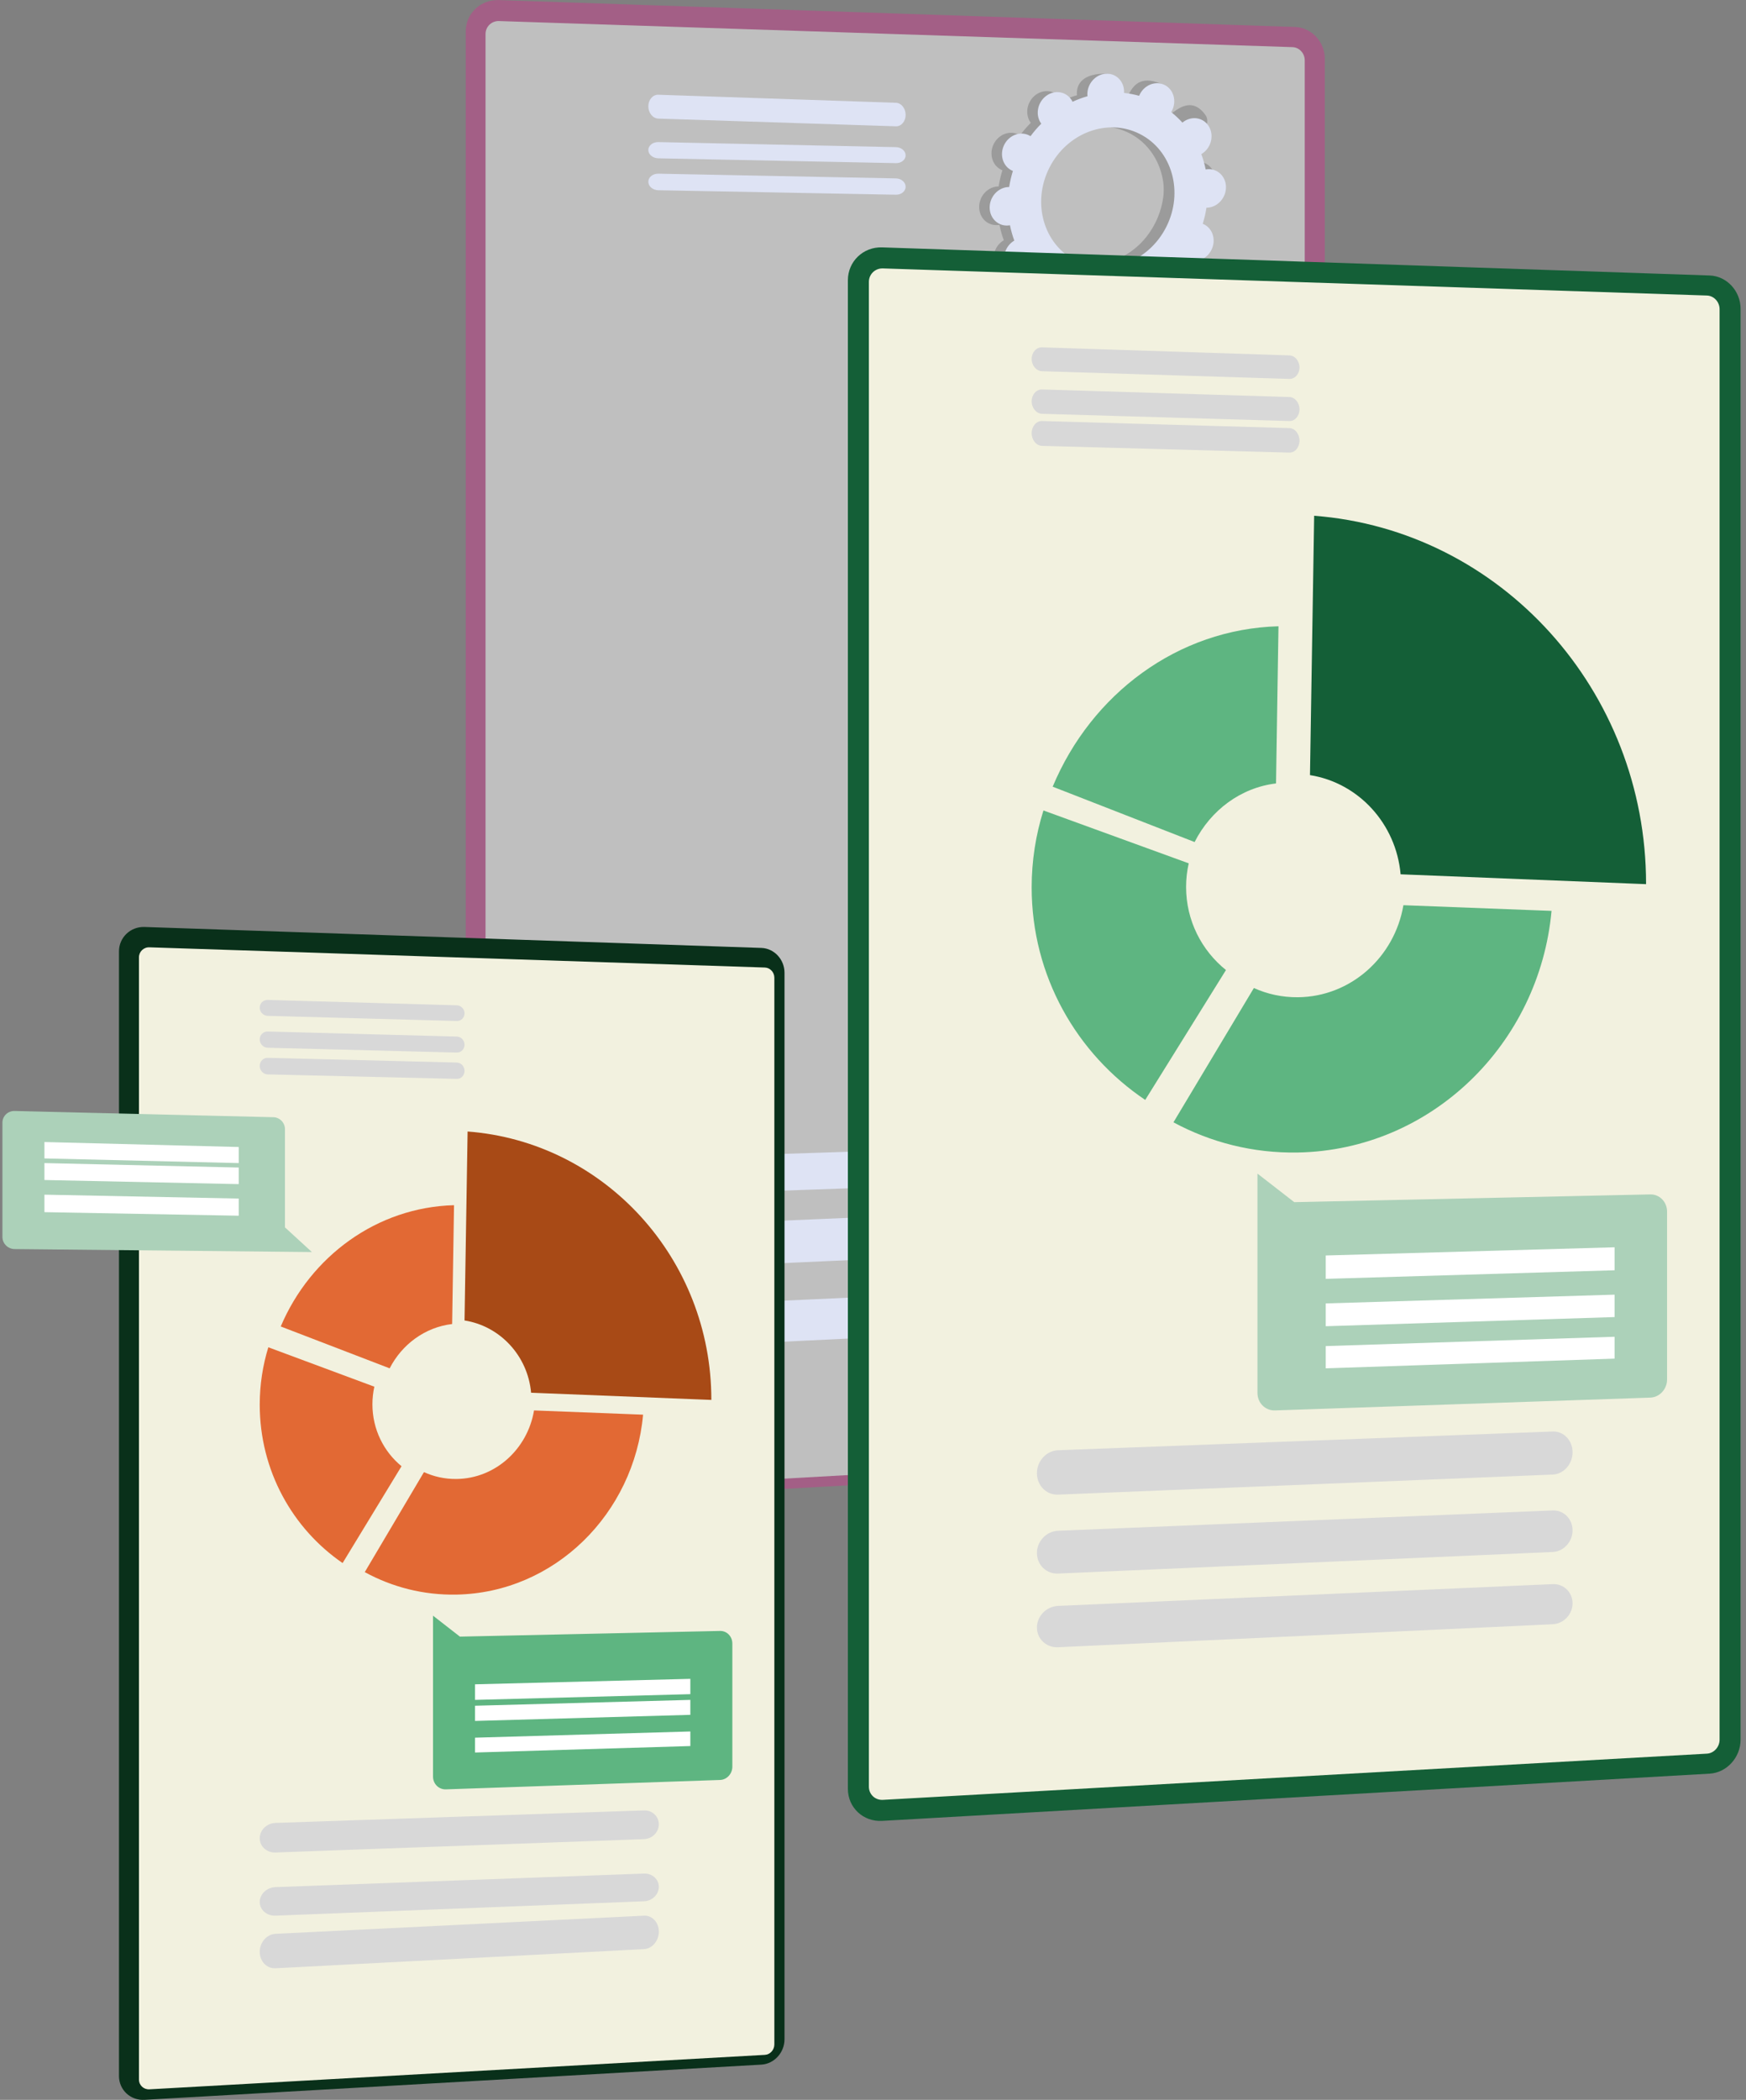 <?xml version="1.0" encoding="utf-8"?>
<svg width="208px" height="250px" viewBox="0 0 208 250" version="1.1" xmlns:xlink="http://www.w3.org/1999/xlink" xmlns="http://www.w3.org/2000/svg">
  <rect x="0" y="0" width="208" height="250" fill="#808080" stroke="none"/>
  <defs>
    <path d="M0 0L102.344 0L102.344 179.19L0 179.19L0 0Z" transform="translate(0.141 0.009)" id="path_1" />
    <path d="M0 0L79.286 0L79.286 139.64L0 139.64L0 0Z" transform="translate(0.122 0.084)" id="path_2" />
    <path d="M0 0L36.869 0L36.869 16.796L0 16.796L0 0Z" transform="translate(0 0.062)" id="path_3" />
    <clipPath id="mask_1">
      <use xlink:href="#path_1" />
    </clipPath>
    <clipPath id="mask_2">
      <use xlink:href="#path_2" />
    </clipPath>
    <clipPath id="mask_3">
      <use xlink:href="#path_3" />
    </clipPath>
  </defs>
  <g id="Group-98">
    <g id="Group-3" transform="translate(55.34 0)">
      <path d="M0 0L102.344 0L102.344 179.19L0 179.19L0 0Z" transform="translate(0.141 0.009)" id="Clip-2" fill="none" fill-rule="evenodd" stroke="none" />
      <g clip-path="url(#mask_1)">
        <path d="M98.795 3.203L3.931 0.002C1.762 -0.071 0 1.604 0 3.744L0 175.532C0 177.672 1.762 179.307 3.931 179.184L98.795 173.806C100.757 173.695 102.344 171.96 102.344 169.93L102.344 6.998C102.344 4.968 100.757 3.269 98.795 3.203" transform="translate(0.141 0.009)" id="Fill-1" fill="#A35F86" fill-rule="evenodd" stroke="none" />
      </g>
    </g>
    <path d="M96.136 3.107L1.607 0.001C0.721 -0.028 0 0.665 0 1.545L0 173.929C0 174.81 0.721 175.486 1.607 175.436L96.136 170.143C96.938 170.098 97.59 169.38 97.59 168.543L97.59 4.673C97.59 3.836 96.938 3.133 96.136 3.107" transform="translate(57.842 2.506)" id="Fill-4" fill="#BFBFBF" fill-rule="evenodd" stroke="none" />
    <path d="M59.031 0.001L2.421 1.861C1.085 1.905 0 2.927 0 4.145C0 5.362 1.085 6.311 2.421 6.264L59.031 4.275C60.289 4.231 61.307 3.239 61.307 2.061C61.307 0.882 60.289 -0.04 59.031 0.001" transform="translate(77.235 135.965)" id="Fill-6" fill="#DEE3F4" fill-rule="evenodd" stroke="none" />
    <path d="M59.031 0.002L2.421 2.421C1.085 2.478 0 3.666 0 5.075C0 6.484 1.085 7.577 2.421 7.516L59.031 4.948C60.289 4.891 61.307 3.739 61.307 2.375C61.307 1.011 60.289 -0.052 59.031 0.002" transform="translate(77.235 143.484)" id="Fill-8" fill="#DEE3F4" fill-rule="evenodd" stroke="none" />
    <path d="M59.031 0.002L2.421 2.595C1.085 2.656 0 3.809 0 5.169C0 6.53 1.085 7.581 2.421 7.516L59.031 4.779C60.289 4.718 61.307 3.601 61.307 2.283C61.307 0.966 60.289 -0.055 59.031 0.002" transform="translate(77.235 152.882)" id="Fill-10" fill="#DEE3F4" fill-rule="evenodd" stroke="none" />
    <path d="M29.498 0.959L1.192 0.001C0.534 -0.022 0 0.597 0 1.382C0 2.167 0.534 2.821 1.192 2.843L29.498 3.759C30.136 3.78 30.653 3.17 30.653 2.397C30.653 1.624 30.136 0.981 29.498 0.959" transform="translate(77.235 11.278)" id="Fill-12" fill="#DEE3F4" fill-rule="evenodd" stroke="none" />
    <path d="M29.498 0.602L1.192 0C0.534 -0.014 0 0.408 0 0.942C0 1.476 0.534 1.92 1.192 1.933L29.498 2.506C30.136 2.519 30.653 2.103 30.653 1.578C30.653 1.052 30.136 0.615 29.498 0.602" transform="translate(77.235 16.917)" id="Fill-14" fill="#DEE3F4" fill-rule="evenodd" stroke="none" />
    <path d="M29.498 0.562L1.192 0C0.534 -0.013 0 0.419 0 0.964C0 1.509 0.534 1.961 1.192 1.973L29.498 2.506C30.136 2.518 30.653 2.093 30.653 1.556C30.653 1.02 30.136 0.575 29.498 0.562" transform="translate(77.235 20.677)" id="Fill-16" fill="#DEE3F4" fill-rule="evenodd" stroke="none" />
    <g id="Group-20" transform="translate(14.051 110.276)">
      <path d="M0 0L79.286 0L79.286 139.64L0 139.64L0 0Z" transform="translate(0.122 0.084)" id="Clip-19" fill="none" fill-rule="evenodd" stroke="none" />
      <g clip-path="url(#mask_2)">
        <path d="M76.536 2.496L3.045 0.002C1.365 -0.055 0 1.25 0 2.918L0 136.789C0 138.457 1.365 139.731 3.045 139.635L76.536 135.444C78.056 135.357 79.286 134.005 79.286 132.424L79.286 5.453C79.286 3.872 78.056 2.548 76.536 2.496" transform="translate(0.122 0.084)" id="Fill-18" fill="#09301A" fill-rule="evenodd" stroke="none" />
      </g>
    </g>
    <path d="M74.567 2.408L1.246 0.001C0.559 -0.022 0 0.515 0 1.198L0 134.795C0 135.477 0.559 136.001 1.246 135.963L74.567 131.861C75.189 131.826 75.695 131.27 75.695 130.621L75.695 3.622C75.695 2.973 75.189 2.428 74.567 2.408" transform="translate(16.554 112.782)" id="Fill-21" fill="#F2F1DF" fill-rule="evenodd" stroke="none" />
    <path d="M45.779 0.001L1.878 1.489C0.841 1.524 0 2.342 0 3.316C0 4.29 0.841 5.049 1.878 5.011L45.779 3.42C46.754 3.385 47.544 2.592 47.544 1.649C47.544 0.706 46.754 -0.032 45.779 0.001" transform="translate(30.942 215.539)" id="Fill-23" fill="#D8D8D8" fill-rule="evenodd" stroke="none" />
    <path d="M45.779 0.001L1.878 1.614C0.841 1.652 0 2.444 0 3.383C0 4.323 0.841 5.051 1.878 5.011L45.779 3.299C46.754 3.261 47.544 2.493 47.544 1.583C47.544 0.674 46.754 -0.035 45.779 0.001" transform="translate(30.942 223.058)" id="Fill-25" fill="#D8D8D8" fill-rule="evenodd" stroke="none" />
    <path d="M45.779 0.002L1.878 2.163C0.841 2.214 0 3.174 0 4.308C0 5.442 0.841 6.317 1.878 6.263L45.779 3.982C46.754 3.932 47.544 3.001 47.544 1.903C47.544 0.805 46.754 -0.046 45.779 0.002" transform="translate(30.942 228.07)" id="Fill-27" fill="#D8D8D8" fill-rule="evenodd" stroke="none" />
    <path d="M23.478 0.639L0.949 0C0.425 -0.014 0 0.398 0 0.922C0 1.445 0.425 1.881 0.949 1.895L23.478 2.506C23.986 2.52 24.398 2.113 24.398 1.598C24.398 1.083 23.986 0.654 23.478 0.639" transform="translate(30.942 119.048)" id="Fill-29" fill="#D8D8D8" fill-rule="evenodd" stroke="none" />
    <path d="M23.478 0.601L0.949 0C0.425 -0.014 0 0.408 0 0.942C0 1.476 0.425 1.92 0.949 1.933L23.478 2.506C23.986 2.519 24.398 2.103 24.398 1.578C24.398 1.052 23.986 0.615 23.478 0.601" transform="translate(30.942 122.807)" id="Fill-31" fill="#D8D8D8" fill-rule="evenodd" stroke="none" />
    <path d="M23.478 0.562L0.949 0C0.425 -0.013 0 0.419 0 0.964C0 1.509 0.425 1.961 0.949 1.973L23.478 2.506C23.986 2.518 24.398 2.093 24.398 1.556C24.398 1.02 23.986 0.575 23.478 0.562" transform="translate(30.942 125.94)" id="Fill-33" fill="#D8D8D8" fill-rule="evenodd" stroke="none" />
    <path d="M12.976 19.424C14.445 16.561 17.196 14.527 20.419 14.148L20.644 0C11.458 0.247 3.545 6.08 0 14.44L12.976 19.424Z" transform="translate(33.444 143.484)" id="Fill-35" fill="#E26934" fill-rule="evenodd" stroke="none" />
    <path d="M20.165 0C19.397 4.592 15.559 8.117 10.914 8.161C9.54 8.174 8.233 7.882 7.052 7.344L0 19.25C3.26 21.028 6.98 22 10.914 21.926C22.612 21.706 32.088 12.303 33.156 0.504L20.165 0Z" transform="translate(43.454 167.92)" id="Fill-37" fill="#E26934" fill-rule="evenodd" stroke="none" />
    <path d="M9.872 25.689L16.891 14.162C14.776 12.425 13.424 9.771 13.424 6.79C13.424 6.069 13.504 5.367 13.653 4.692L1.024 0C0.359 2.157 0 4.451 0 6.828C0 14.698 3.92 21.603 9.872 25.689" transform="translate(30.942 160.401)" id="Fill-39" fill="#E26934" fill-rule="evenodd" stroke="none" />
    <path d="M0 22.497C4.24 23.162 7.535 26.707 7.929 31.1L29.402 31.955C29.402 31.945 29.402 31.936 29.402 31.926C29.402 15.164 16.695 1.237 0.365 0L0 22.497Z" transform="translate(55.34 134.712)" id="Fill-41" fill="#A84A16" fill-rule="evenodd" stroke="none" />
    <g id="Group-45" transform="translate(0.289 132.206)">
      <path d="M0 0L36.869 0L36.869 16.796L0 16.796L0 0Z" transform="translate(0 0.062)" id="Clip-44" fill="none" fill-rule="evenodd" stroke="none" />
      <g clip-path="url(#mask_3)">
        <path d="M36.869 16.796L1.451 16.44C0.65 16.431 0 15.787 0 15L0 1.391C0 0.604 0.65 -0.019 1.451 0L32.285 0.742C33.043 0.761 33.657 1.395 33.657 2.16L33.657 13.857L36.869 16.796Z" transform="translate(-1.7087581E-05 0.062)" id="Fill-43" fill="#ACD1B9" fill-rule="evenodd" stroke="none" />
      </g>
    </g>
    <path d="M23.146 2.506L0 1.953L0 0L23.146 0.592L23.146 2.506Z" transform="translate(5.293 135.965)" id="Fill-46" fill="#FFFFFF" fill-rule="evenodd" stroke="none" />
    <path d="M23.146 2.506L0 2.016L0 0L23.146 0.531L23.146 2.506Z" transform="translate(5.293 138.471)" id="Fill-48" fill="#FFFFFF" fill-rule="evenodd" stroke="none" />
    <path d="M23.146 2.506L0 2.083L0 0L23.146 0.464L23.146 2.506Z" transform="translate(5.293 142.231)" id="Fill-50" fill="#FFFFFF" fill-rule="evenodd" stroke="none" />
    <path d="M3.204 2.493L34.198 1.817C35.005 1.799 35.658 2.472 35.658 3.319L35.658 17.973C35.658 18.821 35.005 19.53 34.198 19.558L1.531 20.676C0.686 20.705 0 20.024 0 19.155L0 0L3.204 2.493Z" transform="translate(51.586 192.356)" id="Fill-52" fill="#5EB581" fill-rule="evenodd" stroke="none" />
    <path d="M0 0.74L25.649 0L25.649 1.736L0 2.506L0 0.74Z" transform="translate(56.591 206.14)" id="Fill-54" fill="#FFFFFF" fill-rule="evenodd" stroke="none" />
    <path d="M0 0.696L25.649 0L25.649 1.779L0 2.506L0 0.696Z" transform="translate(56.591 202.381)" id="Fill-56" fill="#FFFFFF" fill-rule="evenodd" stroke="none" />
    <path d="M0 0.651L25.649 0L25.649 1.824L0 2.506L0 0.651Z" transform="translate(56.591 199.875)" id="Fill-58" fill="#FFFFFF" fill-rule="evenodd" stroke="none" />
    <path d="M10.251 22.234C6.409 20.273 5.006 15.291 7.119 11.108C9.231 6.926 14.058 5.125 17.9 7.086C21.742 9.047 23.145 14.028 21.033 18.211C18.92 22.394 14.093 24.195 10.251 22.234M23.443 22.066C24.501 22.606 25.831 22.11 26.412 20.957C26.994 19.805 26.608 18.434 25.55 17.893C25.495 17.865 25.439 17.842 25.383 17.82C25.579 17.182 25.727 16.54 25.827 15.897C25.888 15.897 25.948 15.896 26.01 15.89C27.218 15.782 28.176 14.666 28.151 13.398C28.125 12.131 27.126 11.191 25.919 11.299C25.856 11.305 25.794 11.314 25.732 11.325C25.606 10.697 25.433 10.083 25.215 9.489C25.271 9.457 25.326 9.423 25.38 9.385C26.413 8.657 26.743 7.221 26.117 6.177C25.492 5.133 24.147 4.877 23.114 5.605C23.062 5.642 23.012 5.682 22.963 5.723C22.555 5.27 22.107 4.849 21.623 4.466C21.657 4.41 21.69 4.353 21.721 4.293C22.302 3.141 23.062 1.883 21.996 1.359C19.529 0.148 18.47 1.185 17.888 2.337C17.858 2.397 17.832 2.457 17.807 2.518C17.213 2.351 16.612 2.236 16.007 2.172C16.011 2.108 16.014 2.044 16.013 1.979C15.987 0.711 16.361 0.025 15.15 0.002C12.507 -0.05 11.615 1.103 11.64 2.371C11.642 2.437 11.647 2.502 11.654 2.567C11.048 2.74 10.454 2.962 9.875 3.23C9.847 3.174 9.818 3.118 9.786 3.063C9.16 2.019 7.816 1.763 6.783 2.491C5.75 3.218 5.42 4.654 6.045 5.698C6.077 5.752 6.112 5.801 6.148 5.851C5.691 6.311 5.262 6.81 4.866 7.346C4.815 7.314 4.763 7.282 4.708 7.254C3.65 6.714 2.321 7.21 1.739 8.362C1.157 9.514 1.543 10.886 2.602 11.426C2.656 11.454 2.712 11.478 2.768 11.5C2.572 12.138 2.424 12.78 2.324 13.423C2.264 13.423 2.203 13.424 2.141 13.43C0.933 13.538 -0.025 14.653 0 15.921C0.026 17.189 1.025 18.129 2.232 18.021C2.296 18.015 2.357 18.005 2.419 17.994C2.545 18.623 2.718 19.236 2.936 19.83C2.881 19.863 2.825 19.897 2.771 19.935C1.738 20.663 1.408 22.099 2.034 23.142C2.659 24.186 4.73 24.671 5.763 23.944C5.816 23.906 5.139 23.638 5.189 23.597C5.597 24.05 6.044 24.47 6.528 24.854C6.494 24.91 6.461 24.967 6.431 25.026C5.849 26.179 6.235 27.55 7.293 28.091C8.352 28.631 9.681 28.135 10.263 26.983C10.293 26.923 10.319 26.863 10.344 26.802C10.938 26.968 11.539 27.084 12.144 27.147C12.14 27.211 12.137 27.276 12.139 27.34C12.164 28.608 13.163 29.548 14.37 29.44C15.578 29.332 16.536 28.216 16.511 26.948C16.509 26.882 16.504 26.818 16.497 26.753C17.103 26.58 17.698 26.358 18.277 26.089C18.304 26.146 18.333 26.202 18.366 26.257C18.991 27.3 20.335 27.557 21.369 26.829C22.401 26.102 22.732 24.666 22.106 23.622C22.074 23.568 22.039 23.518 22.003 23.469C22.461 23.009 22.889 22.509 23.285 21.974C23.336 22.006 23.388 22.038 23.443 22.066" transform="translate(116.646 8.772)" id="Fill-60" fill="#9B9B9B" fill-rule="evenodd" stroke="none" />
    <path d="M14.749 14.002C15.957 13.89 16.915 12.733 16.89 11.418C16.865 10.104 15.865 9.129 14.658 9.241C14.595 9.247 14.533 9.257 14.471 9.269C14.345 8.617 14.172 7.981 13.954 7.365C14.01 7.331 14.065 7.296 14.119 7.256C15.152 6.502 16.43 4.679 15.701 3.669C14.318 1.752 12.886 2.582 11.853 3.336C11.8 3.375 11.75 3.417 11.701 3.459C11.293 2.989 10.845 2.553 10.361 2.155C10.395 2.097 10.428 2.038 10.459 1.976C10.775 1.326 10.803 0.609 10.594 0C9.596 1.831 8.612 3.669 7.645 5.518C10.711 7.86 11.687 12.475 9.771 16.409C8.147 19.743 4.919 21.615 1.767 21.381C1.626 21.761 1.488 22.143 1.338 22.519C0.929 23.541 0.465 24.541 0 25.541C0.292 25.598 0.586 25.643 0.88 25.675C0.877 25.742 0.874 25.808 0.875 25.876C0.9 27.19 1.666 28.308 3.855 28.186C5.065 28.119 5.273 26.784 5.248 25.469C5.247 25.401 5.241 25.334 5.234 25.267C5.84 25.087 6.435 24.857 7.014 24.578C7.042 24.637 7.07 24.695 7.103 24.752C7.729 25.834 9.899 26.294 10.932 25.54C11.966 24.785 11.47 23.102 10.844 22.02C10.812 21.964 10.777 21.912 10.742 21.861C11.199 21.384 11.627 20.866 12.024 20.311C12.075 20.344 12.127 20.377 12.181 20.406C13.24 20.966 14.57 20.451 15.152 19.257C15.733 18.062 15.347 16.64 14.289 16.079C14.234 16.05 14.178 16.026 14.122 16.003C14.318 15.341 14.466 14.675 14.566 14.009C14.627 14.009 14.688 14.008 14.749 14.002" transform="translate(127.907 10.025)" id="Fill-62" fill="#9B9B9B" fill-rule="evenodd" stroke="none" />
    <path d="M10.251 22.265C6.409 20.312 5.006 15.353 7.119 11.188C9.231 7.024 14.058 5.231 17.9 7.184C21.742 9.136 23.145 14.096 21.032 18.26C18.92 22.425 14.093 24.218 10.251 22.265M23.443 22.098C24.501 22.636 25.831 22.142 26.412 20.994C26.994 19.848 26.608 18.482 25.55 17.944C25.495 17.916 25.439 17.893 25.383 17.87C25.579 17.235 25.727 16.596 25.827 15.956C25.888 15.956 25.948 15.955 26.01 15.949C27.218 15.841 28.176 14.731 28.151 13.468C28.125 12.206 27.126 11.27 25.919 11.378C25.856 11.383 25.794 11.393 25.732 11.404C25.606 10.779 25.433 10.168 25.215 9.576C25.271 9.544 25.326 9.51 25.38 9.472C26.413 8.748 26.743 7.318 26.117 6.279C25.492 5.239 24.147 4.984 23.114 5.709C23.062 5.746 23.012 5.786 22.963 5.827C22.555 5.375 22.107 4.957 21.623 4.575C21.657 4.519 21.69 4.462 21.721 4.403C22.302 3.256 21.916 1.89 20.858 1.352C19.799 0.814 18.47 1.308 17.888 2.455C17.858 2.515 17.832 2.575 17.807 2.635C17.213 2.469 16.612 2.355 16.007 2.291C16.011 2.228 16.014 2.164 16.013 2.099C15.987 0.837 14.988 -0.099 13.781 0.008C12.573 0.116 11.615 1.227 11.64 2.489C11.642 2.555 11.647 2.62 11.654 2.684C11.048 2.857 10.453 3.077 9.874 3.345C9.847 3.288 9.818 3.232 9.786 3.178C9.16 2.139 7.816 1.883 6.783 2.608C5.75 3.332 5.419 4.762 6.045 5.802C6.077 5.855 6.112 5.905 6.148 5.954C5.69 6.412 5.262 6.909 4.866 7.443C4.815 7.41 4.763 7.379 4.708 7.351C3.65 6.813 2.32 7.307 1.739 8.454C1.157 9.601 1.543 10.967 2.601 11.505C2.656 11.533 2.712 11.556 2.768 11.579C2.572 12.213 2.424 12.853 2.324 13.493C2.264 13.493 2.203 13.494 2.141 13.499C0.933 13.607 -0.025 14.718 0 15.98C0.026 17.243 1.025 18.179 2.232 18.071C2.295 18.065 2.357 18.055 2.419 18.044C2.545 18.67 2.718 19.281 2.936 19.872C2.88 19.905 2.825 19.939 2.771 19.976C1.738 20.701 1.408 22.131 2.034 23.17C2.659 24.209 4.004 24.465 5.036 23.74C5.089 23.703 5.139 23.663 5.188 23.622C5.596 24.074 6.044 24.492 6.528 24.874C6.494 24.93 6.461 24.986 6.431 25.046C5.849 26.193 6.235 27.559 7.293 28.097C8.352 28.634 9.681 28.141 10.263 26.994C10.293 26.934 10.319 26.874 10.344 26.813C10.938 26.979 11.539 27.094 12.144 27.157C12.14 27.221 12.137 27.285 12.138 27.35C12.164 28.612 13.163 29.548 14.37 29.44C15.578 29.332 16.536 28.222 16.511 26.96C16.509 26.894 16.504 26.829 16.497 26.765C17.103 26.592 17.698 26.371 18.277 26.104C18.304 26.16 18.333 26.216 18.365 26.271C18.991 27.31 20.335 27.565 21.368 26.841C22.401 26.116 22.732 24.686 22.106 23.647C22.074 23.594 22.039 23.544 22.003 23.495C22.461 23.037 22.889 22.54 23.285 22.006C23.336 22.038 23.388 22.07 23.443 22.098" transform="translate(117.898 8.772)" id="Fill-64" fill="#DEE3F4" fill-rule="evenodd" stroke="none" />
    <path d="M102.66 3.349L4.084 0.002C1.831 -0.074 0 1.677 0 3.914L0 183.519C0 185.756 1.831 187.465 4.084 187.337L102.66 181.714C104.699 181.598 106.348 179.784 106.348 177.662L106.348 7.316C106.348 5.194 104.699 3.418 102.66 3.349" transform="translate(101.007 29.449)" id="Fill-66" fill="#145F37" fill-rule="evenodd" stroke="none" />
    <path d="M99.833 3.229L1.669 0.001C0.749 -0.029 0 0.691 0 1.606L0 180.762C0 181.677 0.749 182.38 1.669 182.328L99.833 176.827C100.667 176.781 101.344 176.035 101.344 175.165L101.344 4.857C101.344 3.987 100.667 3.256 99.833 3.229" transform="translate(103.509 31.955)" id="Fill-68" fill="#F2F1DF" fill-rule="evenodd" stroke="none" />
    <path d="M61.441 0.002L2.52 2.233C1.129 2.286 0 3.513 0 4.974C0 6.435 1.129 7.573 2.52 7.517L61.441 5.13C62.749 5.077 63.809 3.887 63.809 2.473C63.809 1.058 62.749 -0.048 61.441 0.002" transform="translate(123.528 170.426)" id="Fill-70" fill="#D8D8D8" fill-rule="evenodd" stroke="none" />
    <path d="M61.441 0.002L2.52 2.421C1.129 2.478 0 3.666 0 5.075C0 6.484 1.129 7.577 2.52 7.516L61.441 4.948C62.749 4.891 63.809 3.739 63.809 2.375C63.809 1.011 62.749 -0.052 61.441 0.002" transform="translate(123.528 179.825)" id="Fill-72" fill="#D8D8D8" fill-rule="evenodd" stroke="none" />
    <path d="M61.441 0.002L2.52 2.595C1.129 2.656 0 3.809 0 5.17C0 6.53 1.129 7.581 2.52 7.516L61.441 4.779C62.749 4.718 63.809 3.601 63.809 2.283C63.809 0.966 62.749 -0.055 61.441 0.002" transform="translate(123.528 188.596)" id="Fill-74" fill="#D8D8D8" fill-rule="evenodd" stroke="none" />
    <path d="M30.702 0.959L1.241 0.001C0.556 -0.022 0 0.597 0 1.382C0 2.167 0.556 2.821 1.241 2.843L30.702 3.759C31.366 3.78 31.904 3.17 31.904 2.397C31.904 1.625 31.366 0.981 30.702 0.959" transform="translate(122.902 41.353)" id="Fill-76" fill="#D8D8D8" fill-rule="evenodd" stroke="none" />
    <path d="M30.702 0.902L1.241 0.001C0.556 -0.021 0 0.612 0 1.413C0 2.214 0.556 2.88 1.241 2.9L30.702 3.759C31.366 3.778 31.904 3.155 31.904 2.367C31.904 1.578 31.366 0.922 30.702 0.902" transform="translate(122.902 46.366)" id="Fill-78" fill="#D8D8D8" fill-rule="evenodd" stroke="none" />
    <path d="M30.702 0.843L1.241 0C0.556 -0.019 0 0.628 0 1.446C0 2.263 0.556 2.942 1.241 2.96L30.702 3.759C31.366 3.777 31.904 3.139 31.904 2.335C31.904 1.53 31.366 0.862 30.702 0.843" transform="translate(122.902 50.125)" id="Fill-80" fill="#D8D8D8" fill-rule="evenodd" stroke="none" />
    <path d="M16.908 25.689C18.823 21.903 22.407 19.213 26.607 18.711L26.9 0C14.93 0.327 4.619 8.041 0 19.098L16.908 25.689Z" transform="translate(125.405 74.561)" id="Fill-82" fill="#5EB581" fill-rule="evenodd" stroke="none" />
    <path d="M27.394 0C26.351 6.167 21.137 10.899 14.826 10.959C12.961 10.977 11.185 10.584 9.58 9.862L0 25.85C4.428 28.238 9.482 29.543 14.826 29.443C30.718 29.148 43.591 16.521 45.042 0.677L27.394 0Z" transform="translate(139.793 107.769)" id="Fill-84" fill="#5EB581" fill-rule="evenodd" stroke="none" />
    <path d="M13.528 34.461L23.146 18.998C20.249 16.668 18.396 13.107 18.396 9.108C18.396 8.142 18.505 7.2 18.71 6.294L1.403 0C0.491 2.894 0 5.97 0 9.159C0 19.717 5.371 28.979 13.528 34.461" transform="translate(122.902 96.491)" id="Fill-86" fill="#5EB581" fill-rule="evenodd" stroke="none" />
    <path d="M0 30.878C5.774 31.791 10.261 36.656 10.796 42.687L40.037 43.86C40.037 43.846 40.037 43.833 40.037 43.82C40.037 20.814 22.734 1.698 0.497 0L0 30.878Z" transform="translate(156.058 61.404)" id="Fill-88" fill="#145F37" fill-rule="evenodd" stroke="none" />
    <path d="M4.385 3.4L46.797 2.477C47.901 2.453 48.795 3.37 48.795 4.526L48.795 24.509C48.795 25.665 47.901 26.632 46.797 26.669L2.095 28.194C0.938 28.234 0 27.306 0 26.121L0 0L4.385 3.4Z" transform="translate(149.802 139.724)" id="Fill-90" fill="#ACD1B9" fill-rule="evenodd" stroke="none" />
    <path d="M0 1.11L34.407 0L34.407 2.605L0 3.759L0 1.11Z" transform="translate(157.935 159.148)" id="Fill-92" fill="#FFFFFF" fill-rule="evenodd" stroke="none" />
    <path d="M0 1.044L34.407 0L34.407 2.669L0 3.759L0 1.044Z" transform="translate(157.935 154.135)" id="Fill-94" fill="#FFFFFF" fill-rule="evenodd" stroke="none" />
    <path d="M0 0.976L34.407 0L34.407 2.736L0 3.759L0 0.976Z" transform="translate(157.935 148.496)" id="Fill-96" fill="#FFFFFF" fill-rule="evenodd" stroke="none" />
  </g>
</svg>